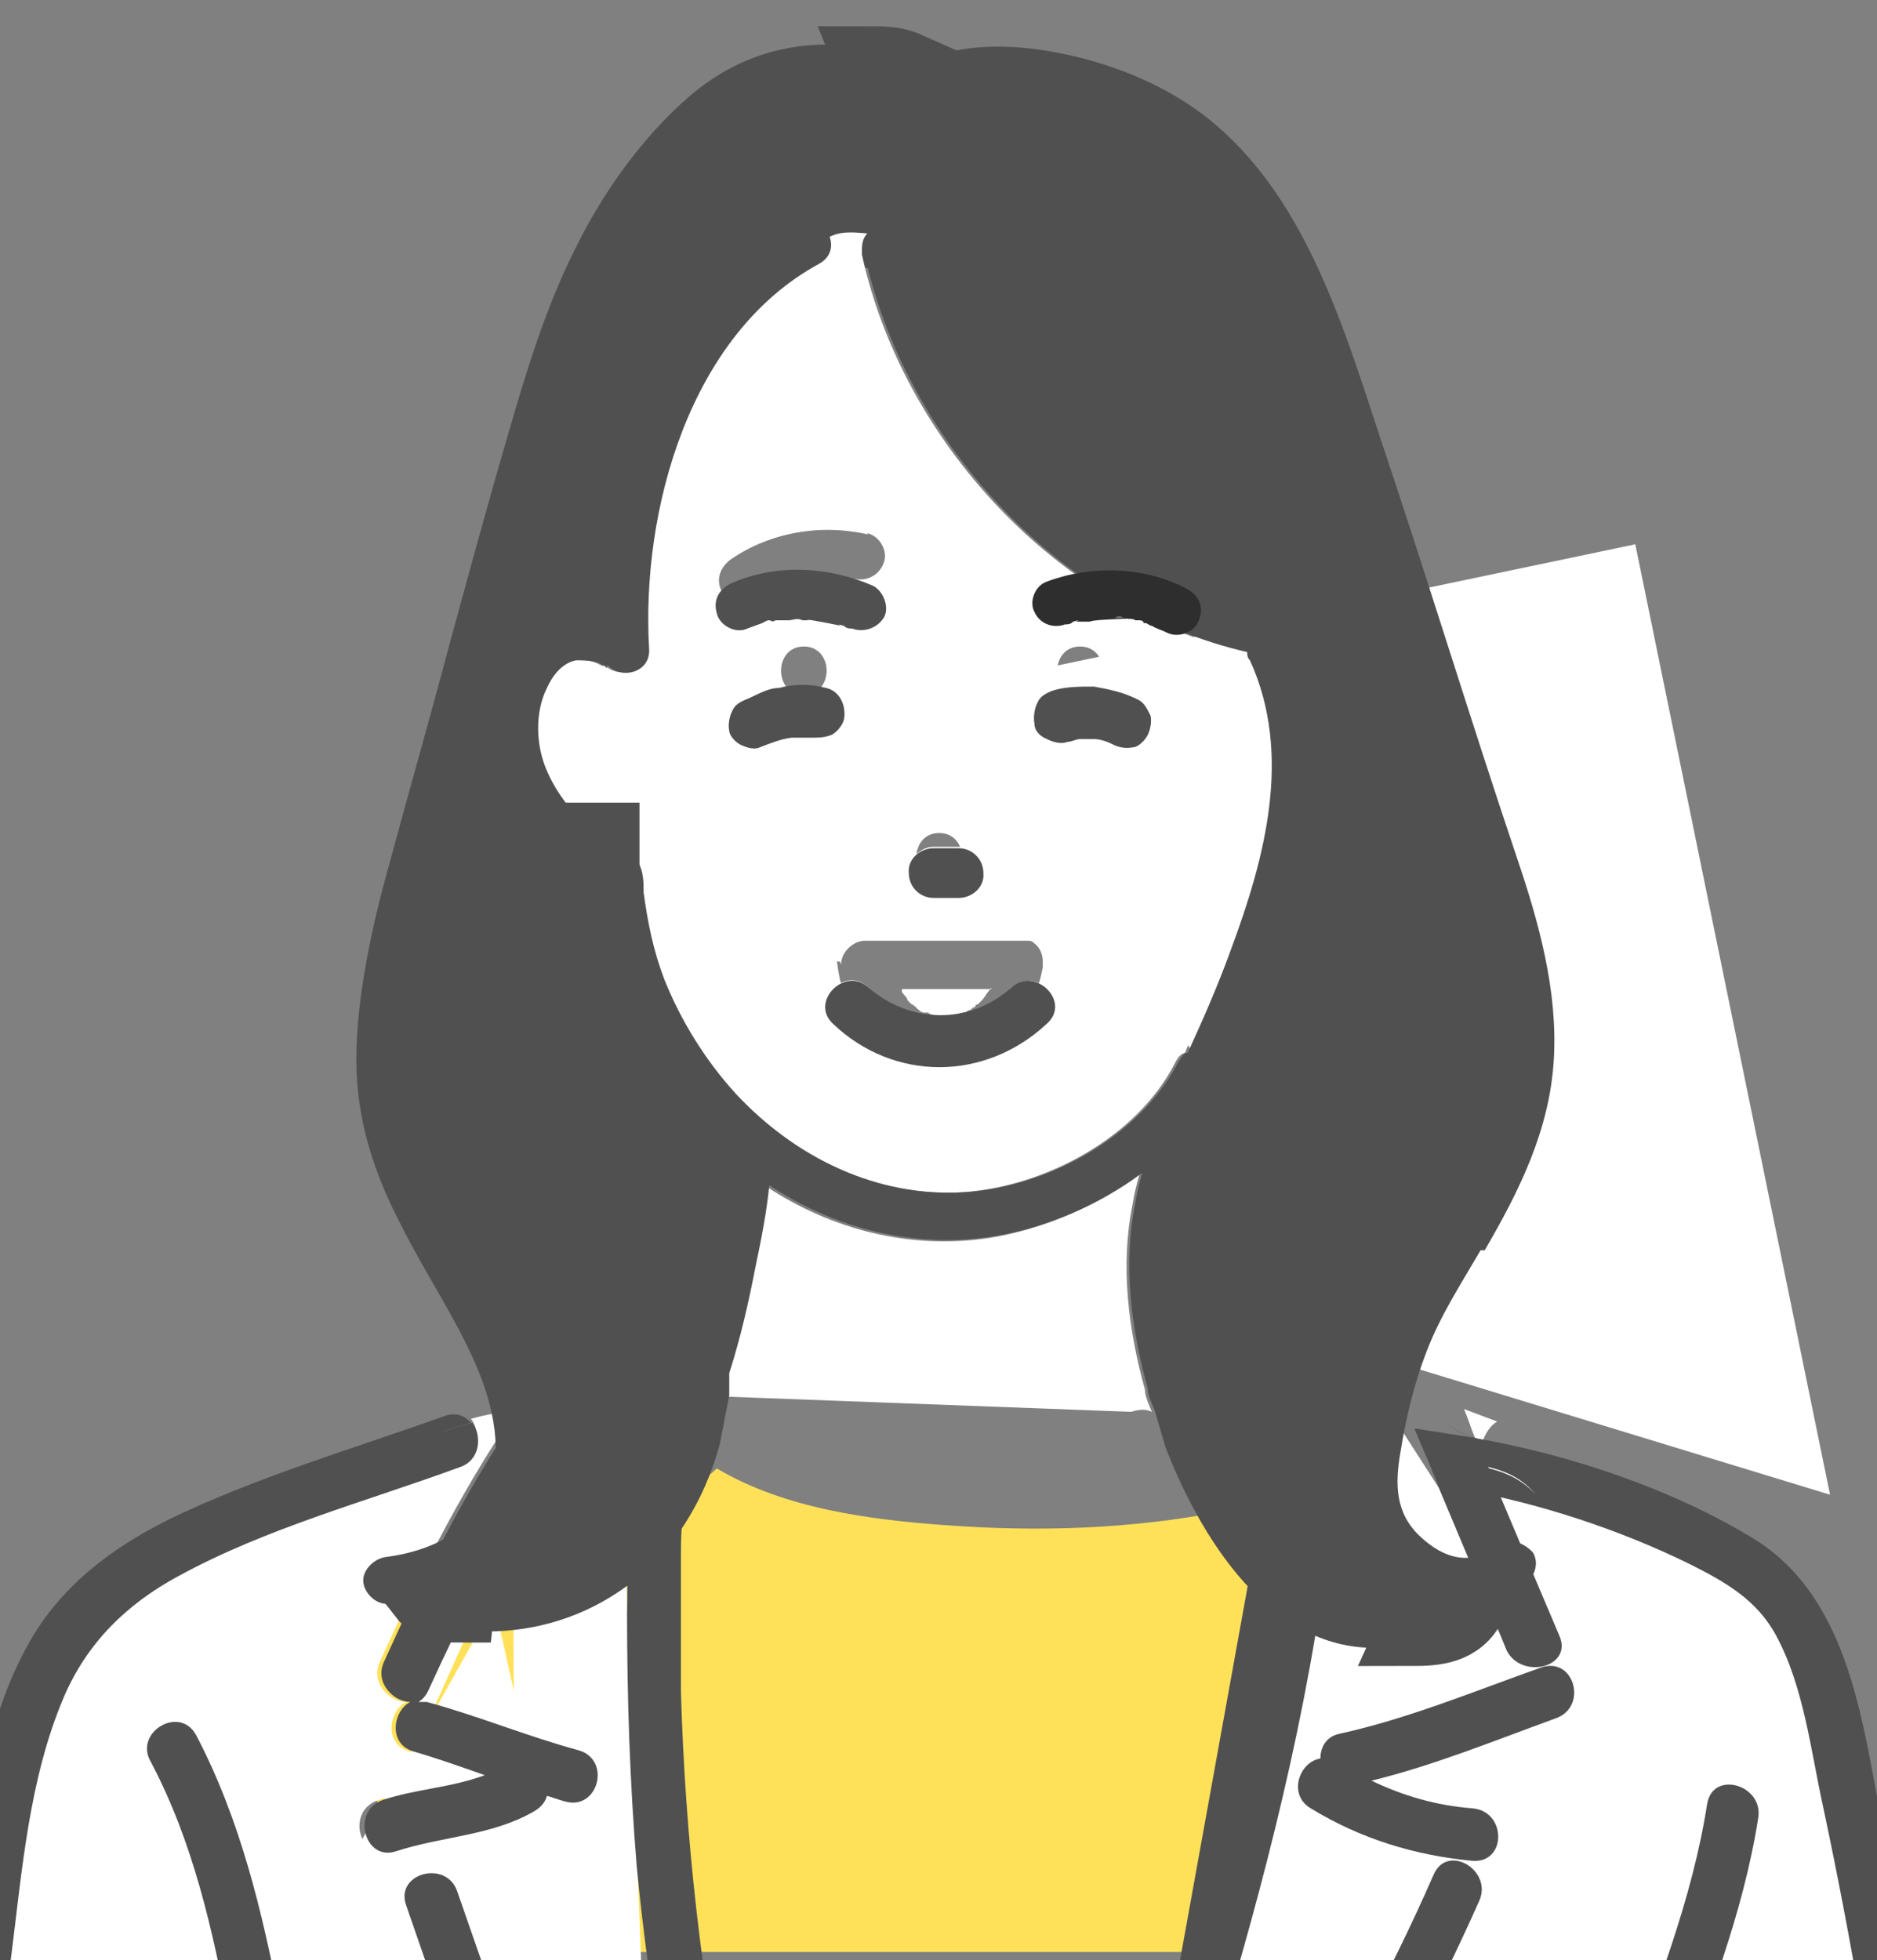 <?xml version="1.0" encoding="UTF-8"?>
<svg id="b" xmlns="http://www.w3.org/2000/svg" version="1.1" viewBox="0 0 135.9 141.9">
  <rect x="0" y="0" width="135.9" height="141.9" fill="#808080" stroke="none"/>
  <!-- Generator: Adobe Illustrator 29.4.0, SVG Export Plug-In . SVG Version: 2.1.0 Build 152)  -->
  <defs>
    <style>
      .st0 {
        fill: #78c8f0;
      }

      .st1, .st2 {
        fill: #505050;
      }

      .st3 {
        fill: #fff;
      }

      .st4 {
        fill: none;
      }

      .st5 {
        fill: #ffe159;
      }

      .st2 {
        stroke: #505050;
        stroke-miterlimit: 10;
        stroke-width: 5px;
      }

      .st6 {
        fill: #2e2e2e;
      }

      .st7 {
        fill: #e6e6e6;
      }
    </style>
  </defs>
  <path class="st5" d="M114,139.5c.2-.9.4-1.7.6-2.6,1.5-6,2.9-12,4.4-18-1.2-.8-2.5-1.5-3.7-2.2-4.5-2.5-9.4-4.2-13.9-6.8-1.6-.9-3-2-4.4-3.3-2.6,1.4-5.6,2.2-8.5,2.8-6.6,1.3-13.4,1.5-20.1,1-5.5-.4-11.6-1.2-16.5-4.1-2.5,2.3-5.6,3.7-8.7,4.7-5.3,1.8-10.7,3.1-15.7,5.5-1.3.6-2.7,1.3-3.9,2.1.4,1,.8,2,1.1,3,2,6.1,3.6,12.3,5,18.5.1.4.1.8-.1,1.2h84.9c-.4-.4-.7-1-.5-1.8Z"/>
  <polygon class="st3" points="75.2 187.8 94.6 103.8 100.7 102.3 126.1 141.8 75.2 187.8"/>
  <path class="st3" d="M134.2,140.2c-1.1-5.4-2.9-10.5-6.9-14.5-1.6-1.6-3.3-3.1-5.2-4.5,0,.2,0,.5-.2.7-1.5,6.2-3,12.4-4.5,18.6,0,.3-.2.6-.4.8h18c-.4-.2-.6-.6-.8-1.1Z"/>
  <path class="st3" d="M25.5,138.6c-.9-3.6-1.8-7.3-2.8-10.9-.5-1.9-1.1-3.7-1.7-5.6-.1-.4-.3-.8-.4-1.1,0,0-.1-.2-.1-.3-1.9,1.5-3.6,3.1-4.8,5.2-2.7,4.3-4.1,9.4-5.6,14.3-.2.6-.5.9-.9,1.1h17.1c0-.1-.1-.1-.1-.2-.2-.8-.4-1.6-.7-2.5Z"/>
  <path class="st1" d="M136.8,141.3h-1.8c.6.3,1.2.3,1.8,0Z"/>
  <line class="st4" x1="132.5" y1="138.9" x2="-3.5" y2="138.9"/>
  <path class="st3" d="M101.6,168.8c.9-4.9,4.3-9,8.2-11.9,2.2-1.6,4.9-4.4,7.8-5.1-.2-.4-.3-.9,0-1.4,2.4-6.6,5-13,6.1-20,.4-2.4,4.1-1.4,3.7,1-1.1,7-3.7,13.4-6.1,20,0,.3-.2.5-.4.7,1,.5,1.9,1.5,2.1,2.6.3,1.7-.7,3.4-1.7,4.7-1.3,1.6-2.8,3-4.4,4.4-.3.2-.5.4-.8.6,2.1-1,4.4-1.8,6.7-2.3,2.6-.6,5-1.1,6.7,1.4.9,1.3,1,2.8.4,4.1"/>
  <path class="st3" d="M143.1,187.8c-1.7-19.6-4.1-39.2-8.2-58.4-.9-4.1-1.4-8.7-3.4-12.4-1.4-2.6-3.7-3.9-6.3-5.2-5.1-2.5-10.9-4.5-16.5-5.4-1.2-.2-1.6-1.3-1.3-2.2.2-.5.5-1,1-1.3l-2.4-.9c.3.7.5,1.4.8,2.1,0,.3.3.7.4,1,1.9,4.4,3.8,8.9,5.6,13.3,1,2.3-2.8,3.3-3.7,1-1.6-3.8-3.2-7.6-4.8-11.5-.6-1.5-1.3-3-1.9-4.6"/>
  <path class="st3" d="M79.5,177.7c5.1-6.6,9.4-13.8,13.5-21.1,3.9-6.8,7.6-13.6,10.8-20.8.9-2.3,4.3-.4,3.3,1.9-3.1,7.1-6.9,14-10.8,20.8-4.1,7.2-8.4,14.5-13.5,21.1"/>
  <path class="st3" d="M112.7,124.4c-4.4,1.6-8.8,3.3-13.3,4.5,2.3,1.1,4.7,1.7,7.3,2,2.5.2,2.5,4.1,0,3.8-4.2-.4-8.1-1.6-11.7-3.8-1.7-1-.8-3.3.7-3.6,0-.8.4-1.6,1.4-1.8,5-1.1,9.8-3,14.6-4.8,2.3-.8,3.3,2.9,1,3.7Z"/>
  <path class="st0" d="M119.2,155.6c0,.2.4,0,0,0h0Z"/>
  <path class="st7" d="M109.6,169c.6-2.5,1.1-4.9,3.1-6.6,1.8-1.6,3.8-3,5.3-4.8.5-.6,1.1-1.3,1.3-2.1h-.2c.3,0-.5.2-.6.2-1.8.8-3.3,2.1-4.9,3.3-2,1.6-4.1,3-5.6,5.2-1.5,2.1-2.2,4.1-2.7,6.6"/>
  <path class="st3" d="M39.2,106.3c-3.2,5.1-6,10.6-8.5,16.1-.2.4-.4.7-.7.8.2,0,.4,0,.6,0,3.7,1,7.3,2.5,11,3.5,2.4.7,1.4,4.4-1,3.7-.5-.1-.9-.3-1.3-.4,0,.4-.4.8-.9,1.1-3.1,1.8-6.6,1.8-10,2.9-2.4.8-3.4-2.9-1-3.7s5.1-.9,7.4-1.8c-1.7-.6-3.4-1.2-5.1-1.7-1.9-.5-1.6-2.9-.3-3.6-1.2,0-2.6-1.4-1.9-2.9,2.7-6,5.7-12,9.4-17.5.2-.3.4-.6.6-.9-1.1.3-2.3.5-3.4.8.7.9.6,2.7-.9,3.2-6.8,2.4-14,4.4-20.4,7.9-3.8,2-6.6,4.8-8.3,8.8-2.5,5.9-3,12.5-3.8,18.8-2.8,21.8-11.9,43.5-6.7,65.5"/>
  <path class="st3" d="M48,183c-1.5-5.8-3.1-11.6-4.6-17.4-2.5-10.3-4.6-20.7-5.5-31.2-.6-6.1-.8-12.2-.7-18.3,0-4.9-.4-11.3,3.6-14.9,1.3-1.2,3-.2,3.3,1.1.4-.2.7-.4,1-.7-.3-.4-.5-1-.3-1.6"/>
  <path class="st3" d="M21.3,165.3c-4.8-12.2-4.2-26-10.4-37.8-1.2-2.2,2.2-4.1,3.3-1.9,3.2,6.1,4.9,12.8,6.1,19.6,1.2,6.6,2.2,13.5,5,19.7.2.4.2.7.2,1.1"/>
  <path class="st3" d="M50.3,178c-11.1-10.6-16-26-20.9-40.1-.8-2.4,2.9-3.4,3.7-1,4.7,13.5,9.3,28.3,19.9,38.4"/>
  <path class="st1" d="M111.6,120.7c-4.8,1.7-9.6,3.7-14.6,4.8-1,.2-1.4,1-1.4,1.8-1.5.2-2.4,2.6-.7,3.6,3.6,2.2,7.5,3.4,11.7,3.8,2.5.2,2.5-3.6,0-3.8-2.6-.2-5-.9-7.3-2,4.5-1.1,8.9-2.9,13.3-4.5,2.4-.8,1.4-4.5-1-3.7Z"/>
  <path class="st1" d="M102.4,103.4c.6,1.5,1.3,3,1.9,4.6,1.6,3.8,3.2,7.6,4.8,11.5,1.1,2.1,4.8,1.2,3.8-1.1-1.9-4.5-3.8-8.9-5.6-13.3,0-.3-.3-.7-.4-1-.8-.2-1.6-.6-2.2-1.1.7.6,1.4.9,2.2,1.1"/>
  <path class="st1" d="M60,182.5c-2.5-9.5-5.1-18.9-7.1-28.5-2.1-10.4-3.3-21-3.6-31.6,0-3.3,0-6.6,0-9.9,0-2.4.2-5.2,1.7-7.2-.2-.3-.4-.6-.6-.9.2.3.4.6.6.9.2-.3.4-.5.7-.7.5-.5.7-1.1.6-1.6-1.3.8-2.7,1.4-3.4,3,.7-1.5,2.1-2.2,3.4-3-.3-1.3-2-2.3-3.3-1.1-4,3.6-3.5,10-3.6,14.9,0,6.1.2,12.2.7,18.3,1,10.5,3,20.9,5.5,31.2,1.4,5.8,3,11.6,4.6,17.4"/>
  <polygon class="st3" points="35.8 116.1 9 163.8 48 170.8 35.8 116.1"/>
  <path class="st1" d="M37.8,101.9c1.3-.3,2.7-.7,3.9-1.1-1.3.5-2.6.8-3.9,1.1-.2.3-.4.6-.6.9-3.7,5.5-6.7,11.5-9.4,17.5-.7,1.5.7,2.9,1.9,2.9-1.3.7-1.6,3.1.3,3.6,1.7.5,3.4,1.1,5.1,1.7-2.4.9-5,1-7.4,1.8-2.3.8-1.3,4.5,1,3.7,3.4-1.1,6.9-1.1,10-2.9.5-.3.8-.7.9-1.1.4.1.9.3,1.3.4,2.4.7,3.4-3,1-3.7-3.7-1-7.3-2.5-11-3.5-.2,0-.4,0-.6,0,.3-.2.5-.4.7-.8,2.5-5.5,5.3-11,8.5-16.1"/>
  <path class="st1" d="M82.8,179.5c5.1-6.6,9.4-13.8,13.5-21.1,3.9-6.8,7.6-13.6,10.8-20.8,1-2.2-2.3-4.2-3.3-1.9-3.1,7.1-6.9,14-10.8,20.8-4.1,7.2-8.4,14.5-13.5,21.1"/>
  <path class="st1" d="M-6,207c-5.2-22,3.9-43.7,6.8-65.3.8-6.3,1.3-12.9,3.8-18.8,1.7-4,4.6-6.8,8.3-8.8,6.4-3.5,13.6-5.4,20.4-7.9,1.5-.5,1.6-2.3.9-3.2-.8.2-1.5.4-2.3.7.7-.3,1.5-.5,2.2-.7-.4-.5-1.1-.8-1.9-.5-6.7,2.4-13.6,4.4-20,7.5-4.2,2.1-7.9,4.9-10.2,9.1-3,5.4-3.8,11.8-4.6,17.8-1.4,11-4,21.8-6.1,32.7"/>
  <path class="st1" d="M25.5,166c0-.3,0-.7-.2-1.1-2.7-6.2-3.7-13.1-5-19.7-1.3-6.8-2.9-13.5-6.1-19.6-1.2-2.2-4.5-.2-3.3,1.9,6.2,11.7,5.6,25.5,10.4,37.8"/>
  <path class="st1" d="M119.2,155.6c.4,0,0,.2,0,0h0Z"/>
  <path class="st1" d="M105.3,170.8c.5-2.5,1.2-4.5,2.7-6.6s3.5-3.6,5.6-5.2c1.6-1.2,3.1-2.5,4.9-3.3,0,0,.9-.2.6-.2h.2c-.2.8-.8,1.5-1.3,2.1-1.6,1.8-3.5,3.2-5.3,4.8-2,1.7-2.5,4.1-3.1,6.6"/>
  <path class="st1" d="M144.6,195.9c-.7-10.5-1.8-21-3.1-31.4-1.3-10.6-3-21.3-5.1-31.8-1.5-7.5-2.3-16.9-9.4-21.3-5.9-3.6-13.3-6.1-20.2-7.3-1.2-.2-2,.6-2.3,1.5,2.3.5,4.9.4,6.7,2.6-1.9-2.1-4.4-2-6.7-2.6-.3.9,0,2,1.3,2.2,5.6,1,11.4,2.9,16.5,5.4,2.6,1.3,4.9,2.6,6.3,5.2,2,3.7,2.5,8.3,3.4,12.4,4.1,19.2,6.5,38.8,8.2,58.4"/>
  <path class="st1" d="M53,175.3c-10.6-10.1-15.2-25-19.9-38.4-.8-2.3-4.5-1.3-3.7,1,4.9,14.1,9.8,29.5,20.9,40.1"/>
  <line class="st4" x1="132.5" y1="138.9" x2="-3.5" y2="138.9"/>
  <path class="st1" d="M80.3,170.3c2.3-5.7,4.3-11.6,6.2-17.5,3.8-12,7.2-24.3,9.1-36.7.6-3.7,1.5-8.4.4-12.2-.3-1.1-1.4-1.5-2.3-1.3.5,2,.8,4.1.4,6.2.4-2.1.2-4.2-.4-6.2-.8.2-1.6.9-1.5,1.9l-11.9,65.8Z"/>
  <path class="st1" d="M129.8,167.8c.6-1.3.5-2.8-.4-4.1-1.7-2.5-4.1-2.1-6.7-1.4-2.3.5-4.5,1.3-6.7,2.3.3-.2.5-.4.8-.6,1.6-1.3,3.1-2.7,4.4-4.4,1-1.3,2.1-3,1.7-4.7-.2-1.2-1-2.1-2.1-2.6.2-.2.3-.4.4-.7,2.4-6.6,5-13,6.1-20,.4-2.4-3.3-3.5-3.7-1-1.1,7-3.7,13.4-6.1,20-.2.6,0,1,0,1.4-2.9.7-5.6,3.5-7.8,5.1-3.9,2.9-7.3,7-8.2,11.9"/>
  <ellipse class="st3" cx="116.8" cy="136.3" rx="3.8" ry="6.2"/>
  <path class="st1" d="M145.9,160.1h-2c.7.3,1.4.3,2,0Z"/>
  <path class="st3" d="M132.5,108.2"/>
  <path class="st5" d="M363.9,353.4c.2-.9.4-1.7.6-2.6,1.5-6,2.9-12,4.4-18-1.2-.8-2.5-1.5-3.7-2.2-4.5-2.5-9.4-4.2-13.9-6.8-1.6-.9-3-2-4.4-3.3-2.6,1.4-5.6,2.2-8.5,2.8-6.6,1.3-13.4,1.5-20.1,1-5.5-.4-11.6-1.2-16.5-4.1-2.5,2.3-5.6,3.7-8.7,4.7-5.3,1.8-10.7,3.1-15.7,5.5-1.3.6-2.7,1.3-3.9,2.1.4,1,.8,2,1.1,3,2,6.1,3.6,12.3,5,18.5.1.4.1.8-.1,1.2h84.9c-.4-.4-.7-1-.5-1.8h0Z"/>
  <path class="st1" d="M145.9,160.1h-2c.7.3,1.4.3,2,0Z"/>
  <polyline class="st3" points="101.7 98.8 132.5 108.2 118.4 39.4 68.8 49.8 69.9 51.9"/>
  <g>
    <path class="st5" d="M67.5,73.6h.2-.2Z"/>
    <path class="st3" d="M71.7,71.5c0,.2-.2.3-.3.5h0c0,0-.2.3-.3.4l-.3.3s-.2,0-.2.2h0s-.2,0-.3.2c0,0-.2,0-.4.2h0c-.2,0-.4,0-.7.2h-1.3c-.2,0-.5,0-.7-.2h-.3c-.2,0-.4-.2-.6-.4h0s-.2-.2-.3-.2l-.3-.3h0c0-.2-.3-.4-.4-.6v-.2h6.9-.4Z"/>
    <path class="st3" d="M52.6,101.1c0-.5,0-1,0-1.4v-.2c.8-2.5,1.4-5.1,1.9-7.7.4-1.9.8-3.9,1-5.9,4.7,3.1,10.4,4.6,16.2,3.7,3.7-.6,7.6-2.2,10.8-4.6-.2.7-.4,1.5-.5,2.2-.9,4.4-.3,9.1.9,13.4,0,.5.3,1.1.5,1.6-.4-.2-.9-.2-1.5,0"/>
    <path class="st2" d="M29.3,79c-.5-4.8.5-9.7,1.7-14.3,1.4-5.2,2.8-10.3,4.2-15.5s2.9-10.4,4.3-15.7c1.3-4.7,2.6-9.4,4.8-13.7,1.8-3.7,4.3-7.4,7.4-10.2,2.7-2.5,6-3.4,9.7-3,1.4.2,1.9-1.2,1.5-2.2,1,0,1.9,0,2.8.4-1.4,1.1.3,3.6,2.1,2.7,3.9-1.8,9-.4,12.7,1.1,4.1,1.7,7.1,4.6,9.4,8.4,2.2,3.7,3.7,7.7,5.1,11.7,1.7,5,3.3,10.1,4.9,15.1s3.2,10.1,4.9,15.1c1.7,4.9,3.6,9.9,3.9,15.1s-1.6,9.6-4.2,14c-2.5,4.2-4.7,8.2-5.9,13-.9,3.9-2.1,8.4.8,11.7,1.8,2.2,4.5,3.6,7.2,3.4-.9,1.9-2.7,2-4.4,2,.5-1.1,0-2.6-1.4-2.4-4.7.6-8.2-3-10.4-6.7-2.5-4-4.1-8.7-4.8-13.3-.3-2-.4-4-.3-6,.2-2.6,1.1-5.1,2-7.5,4.2-11.5,11.8-23.8,6.1-36.1,0-.2-.2-.3-.3-.4,0-.7-.3-1.4-1.2-1.6-12.8-2.6-23.2-14-26-26.6-.3-1.6-2.2-1.5-3-.6-1.1-.1-2.1-.2-3,.4-.3-1-1.4-1.8-2.5-1.1-9.7,5.2-14,17.6-14,28.2h-.3c-1.8-.3-3.4.2-4.8,1.3-2.4,2-3.1,5.5-2.6,8.5.3,2.4,1.4,4.3,2.8,6.2-1.1.9-1.8,2.2-1.8,3.7v.4c.2,2.1,1.7,4,3.8,4.4,1.1.2,2.2,0,3.2-.4h0c.3,1.5.7,2.9,1.4,4.4,1.5,3.5,3.6,6.8,6.3,9.5.3.3.6.6,1,.9,0,2.6-.5,5-1,7.6-1.6-4.7-4.5-8.9-7.4-13-1.3-1.8-4.3,0-3,1.7,4.9,6.8,9.8,14.3,7.9,23.1-1.5,6.8-6.7,11.9-13.9,12-1.1,0-1.6.8-1.7,1.7-1,0-2,0-2.7-.9,2.9-.8,5.5-2.2,7.1-4.8,2-3.1,1.9-7.1.9-10.5-2.1-7.5-8.5-13.3-9.3-21.2h0Z"/>
    <path class="st3" d="M59.9,17.3c.2.7,0,1.4-.8,1.8-9.4,5.1-12.9,17.9-12.3,27.9,0,1.8-2.4,2.2-3.2.9,0,0,.2.2.2.3.2,0,.2.3,0,0h-.2c0,0-.4-.2-.4-.2-.5-.2-1.1-.3-1.7-.2-1,.2-1.7,1.1-2.1,2-.8,1.8-.6,4.2,0,6,.5,1.2,1.4,2.5,2.4,3.5,1.2,0,2.4.7,3.2,1.6.2.3.4.5.6.8.2.2.3.4.4.7.2.7.3,1.5.4,2.2.3,2.2.7,4.2,1.5,6.3,1.2,3,3,5.9,5.2,8.3,4.3,4.6,10.2,7.5,16.6,7.1,5.9-.4,12.6-3.9,15.4-9.4.2-.4.4-.6.7-.7,1-2.5,2.1-5,3.1-7.4,2.5-6.7,4.6-14.1,1.4-21,0-.2,0-.4-.2-.6-13.6-3.1-24.8-15.4-27.7-28.8,0-.6,0-1.1.4-1.5-1.1-.1-2.1-.2-3,.4ZM68,63.8c-2.2,0-2.2-3.5,0-3.5s2.2,3.5,0,3.5ZM78.2,46.8c2.2,0,2.2,3.5,0,3.5s-2.2-3.5,0-3.5ZM60.9,69.8c0-.9.9-1.7,1.7-1.7h11.8c.2,0,.3,0,.5.2,0,0,0,0,0,0,.4.3.6.8.6,1.3v.4h0c-.5,3-2.5,5.7-5.5,6.6-2.6.8-5.6,0-7.4-2-1.2-1.4-1.8-3.2-2-5h.2ZM58.2,46.8c2.2,0,2.2,3.5,0,3.5s-2.2-3.5,0-3.5ZM62.8,38.6c.9.2,1.5,1.3,1.2,2.1-.3.9-1.2,1.4-2.1,1.2-.2,0-.4,0-.6,0,0,0-.7,0-.2,0h-2.1s-.7,0-.2,0h-.5c-.4,0-.7.2-1,.3-.2,0-.4,0-.5.2,0,0-.2,0-.3,0,0,0-.3,0-.3.2-.2,0-.3.2-.5.3-.3.2-.7.4-1,.6-.7.5-2,.2-2.4-.6-.5-.9-.2-1.8.6-2.4,2.9-2,6.6-2.6,10-1.8h-.1Z"/>
    <path class="st1" d="M41.9,62.7h.2-.2ZM84.4,104.8c2.8,7.2,8.2,15.4,16.4,14.4,2.2-.3,2.2-3.7,0-3.5-4.7.6-8.2-3-10.4-6.7-2.5-4-4.1-8.7-4.8-13.3-.3-2-.4-4-.3-6,.2-2.6,1.1-5.1,2-7.5,4.2-11.5,11.8-23.8,6.1-36.1,0-.2-.2-.3-.3-.4,0-.7-.3-1.4-1.2-1.6-12.8-2.6-23.2-14-26-26.6-.5-2.2-3.8-1.3-3.3.9,2.9,13.4,14.1,25.7,27.7,28.8,0,.2,0,.4.2.6,3.1,6.8,1.1,14.3-1.4,21-.9,2.5-2,5-3.1,7.4-.3,0-.5.4-.7.7-2.8,5.4-9.4,9-15.4,9.4-6.4.4-12.3-2.5-16.6-7.1-2.2-2.4-4-5.3-5.2-8.3-.8-2.1-1.2-4.1-1.5-6.3,0-.7,0-1.5-.4-2.2,0-.3-.2-.5-.4-.7-.2-.3-.3-.6-.6-.8-.8-.9-2-1.5-3.2-1.6-1-1-1.9-2.3-2.4-3.5-.8-1.8-.9-4.2,0-6,.4-.9,1.1-1.8,2.1-2,.5,0,1.2,0,1.7.2,0,0,.3.2.4.2h.2s0-.2-.2-.3c.9,1.4,3.3.9,3.2-.9-.6-10,2.9-22.8,12.3-27.9,2-1.1.2-4-1.7-3-9.7,5.2-14,17.6-14,28.2h-.3c-1.8-.3-3.4.2-4.8,1.3-2.4,2-3.1,5.5-2.6,8.5.3,2.4,1.4,4.3,2.8,6.2-1.1.9-1.8,2.2-1.8,3.7v.4c.2,2.1,1.7,4,3.8,4.4,1.1.2,2.2,0,3.2-.4h0c.3,1.5.7,2.9,1.4,4.4,1.5,3.5,3.6,6.8,6.3,9.5.3.3.6.6,1,.9,0,2.6-.5,5-1,7.6-1.6-4.7-4.5-8.9-7.4-13-1.3-1.8-4.3,0-3,1.7,4.9,6.8,9.8,14.3,7.9,23.1-1.5,6.8-6.7,11.9-13.9,12-2.2,0-2.2,3.5,0,3.5,3.7,0,7.2-1.1,10.2-3.3,3.4-2.5,5.6-6.2,6.7-10.2l.7-3.6c0-.5,0-1,0-1.4v-.2c.8-2.5,1.4-5.1,1.9-7.7.4-1.9.8-3.9,1-5.9,4.7,3.1,10.4,4.6,16.2,3.7,3.7-.6,7.6-2.2,10.8-4.6-.2.7-.4,1.5-.5,2.2-.9,4.4-.3,9.1.9,13.4,0,.5.3,1.1.5,1.6"/>
    <path class="st1" d="M107.2,90.5c-1.4,2.4-2.9,4.7-3.9,7.3-.9,2.3-1.5,4.8-1.9,7.3-.4,2.3-.4,4.4,1.4,6.1s3.8,2.2,5.8.6c.7-.6,1.9,0,2.4.6.5.9,0,1.8-.6,2.4-3.6,2.8-8.1,1.2-10.8-2-2.8-3.4-1.7-7.9-.8-11.7,1.1-4.8,3.4-8.8,5.9-13,2.6-4.4,4.5-8.8,4.2-14s-2.2-10.2-3.9-15.1c-1.7-5-3.3-10.1-4.9-15.1s-3.2-10.1-4.9-15.1c-1.4-4-2.9-8.1-5.1-11.7-2.3-3.8-5.3-6.7-9.4-8.4-3.7-1.5-8.9-2.9-12.7-1.1-2,.9-3.8-2-1.7-3,3.6-1.7,7.8-1.4,11.6-.5,3.7.9,7.3,2.5,10.2,5,6.5,5.6,9.2,14.6,11.8,22.5,3.4,10.1,6.5,20.3,9.9,30.4,1.6,4.7,3,9.7,2.7,14.7-.3,5.1-2.5,9.5-5,13.8h-.3Z"/>
    <path class="st1" d="M61.4,6.6c-3.7-.4-6.9.5-9.7,3-3.1,2.8-5.6,6.5-7.4,10.2-2.1,4.3-3.5,9-4.8,13.7-1.4,5.2-2.9,10.4-4.3,15.7-1.4,5.2-2.9,10.3-4.2,15.5-1.2,4.6-2.3,9.5-1.7,14.3.9,7.9,7.2,13.7,9.3,21.2,1,3.4,1,7.4-.9,10.5-2.1,3.4-5.9,4.9-9.7,5.4-.9,0-1.7-.9-1.7-1.7s.8-1.6,1.7-1.7c3-.4,6-1.7,7.3-4.6,1.2-2.9.4-6.4-.8-9.2-1.5-3.5-3.7-6.7-5.4-10.1-2-3.8-3.3-7.7-3.3-12.1s1.1-9.6,2.4-14.2c1.4-5.2,2.9-10.4,4.3-15.7,1.4-5.1,2.8-10.3,4.3-15.4,1.3-4.5,2.7-9.1,4.8-13.3,2-4.1,4.9-8.2,8.4-11.2,3.3-2.8,7.2-4,11.5-3.6,2.2.2,2.2,3.7,0,3.5v-.2Z"/>
    <path class="st6" d="M43.8,48.2c.2,0,.2.3,0,0h0Z"/>
    <path class="st1" d="M55.7,44.9c-.2,0-.3.1-.5.2-.3.1-.8.3-1.1.4-.8.4-2-.2-2.2-1.1-.3-1,.2-1.8,1.1-2.2,3.2-1.4,7-1.2,10.2.2.8.4,1.2,1.6.8,2.3-.5.8-1.5,1.1-2.3.8-.2,0-.4,0-.6-.2,0,0-.7-.2-.2,0l-1-.2-1.1-.2s-.7-.1-.2,0h-.5c-.4-.2-.7,0-1,0-.2,0-.4,0-.5,0,0,0-.2,0-.3,0,0,0-.3,0-.3.1h0Z"/>
    <path class="st6" d="M82.9,45.1c.2,0,.3.2.5.2.3.2.7.3,1.1.5.8.4,2,0,2.3-.9.4-1,0-1.8-.9-2.3-3.1-1.6-6.9-1.7-10.1-.5-.9.3-1.3,1.5-.9,2.2.4.9,1.4,1.2,2.2.9.2,0,.4,0,.6-.2,0,0,.7-.2.2,0h1c.4-.2,3.6-.2,3.9-.3,0,0-2.1,0-2.6,0h.5c.4-.1.7,0,1,.1.2,0,.4,0,.5.1,0,0,.2,0,.3,0,0,0,.3,0,.3.2h0Z"/>
    <path class="st3" d="M40.1,63.8h0c0,0,0,0,0-.1h0Z"/>
    <path class="st3" d="M40.1,64.1h0c0,0,0,0,0,0Z"/>
    <path class="st3" d="M41.3,65.5h0,0Z"/>
    <path class="st3" d="M41.1,65.5h0-.2.1Z"/>
    <path class="st3" d="M41.9,65.5h0Z"/>
    <path class="st3" d="M42.7,64.9h0Z"/>
    <path class="st3" d="M42.8,64.7h0q0,0,0,0h0Z"/>
    <path class="st3" d="M42.8,64.7h0q0,0,0,0Z"/>
    <path class="st3" d="M42.1,65.4h0,0Z"/>
    <path class="st3" d="M42.6,65s0,0,0,0h0c0,0,0,0,0,0Z"/>
    <path class="st3" d="M42.9,63.8c0-.2,0,0,0,0h0Z"/>
    <path class="st3" d="M42.9,63.9h0q0,0,0,0h0Z"/>
    <path class="st3" d="M42.6,63.2h0c0,0,0,0,0,0Z"/>
    <path class="st3" d="M41.9,62.7h.2-.2Z"/>
    <path class="st3" d="M42.7,63.3h0Z"/>
    <path class="st6" d="M41.3,65.5h.2-.2Z"/>
    <path class="st6" d="M42.6,64.9h0q0,0,0,0Z"/>
    <path class="st6" d="M40.1,63.9h0v.2h0v-.2Z"/>
    <path class="st6" d="M42.8,64.7h0v-.2h0v.2Z"/>
    <path class="st6" d="M42.9,63.9h0c0,0,0,0,0,0Z"/>
    <path class="st6" d="M42.5,63.1h0c0,0,0,0,0,0Z"/>
    <rect class="st2" x="35.3" y="60.6" width="8.5" height="9.3"/>
  </g>
  <g>
    <path class="st3" d="M67.6,61.3h1.8c1,0,1.8.8,1.8,1.8s-.9,1.8-1.8,1.8h-1.8c-1,0-1.8-.8-1.8-1.8s.9-1.8,1.8-1.8ZM75.8,74.1c-4.5,4.1-11.1,4.1-15.5,0-1.7-1.6.9-4.3,2.6-2.6,2.9,2.8,7.3,2.9,10.3,0,1.8-1.6,4.4,1,2.6,2.6Z"/>
    <path class="st1" d="M75.8,74.1c1.8-1.6-.9-4.2-2.6-2.6-3,2.7-7.3,2.6-10.3,0-1.7-1.6-4.3,1-2.6,2.6,4.4,4.2,11,4.2,15.5,0Z"/>
    <path class="st1" d="M67.6,65h1.8c1,0,1.9-.8,1.8-1.8,0-1-.8-1.8-1.8-1.8h-1.8c-1,0-1.9.8-1.8,1.8,0,1,.8,1.8,1.8,1.8Z"/>
  </g>
  <path class="st1" d="M53.6,53.9c.4.2,1,.4,1.4.2.8-.3,1.5-.6,2.3-.7h1c0,0,.3,0,.4,0,.5,0,1,0,1.5-.2.4-.2.8-.7.9-1.1.2-1-.3-2.1-1.3-2.3-1.1-.3-2.3-.3-3.4,0-.8,0-1.6.5-2.3.8-.5.2-.9.4-1.1.9-.2.4-.3,1-.2,1.4,0,.3.4.8.8,1Z"/>
  <path class="st1" d="M82.3,50.6c-1-.5-2-.7-3.1-.9-1,0-2.1,0-3,.3-.5.2-.9.4-1.1.9-.2.4-.3,1-.2,1.5,0,.5.4.9.9,1.1.4.2,1,.4,1.5.2.3,0,.6-.2.9-.2h1c.5,0,1,.2,1.4.4s.9.3,1.4.2c.4,0,.9-.5,1.1-.9s.3-1,.2-1.4c-.3-.6-.5-1-1-1.2Z"/>
</svg>